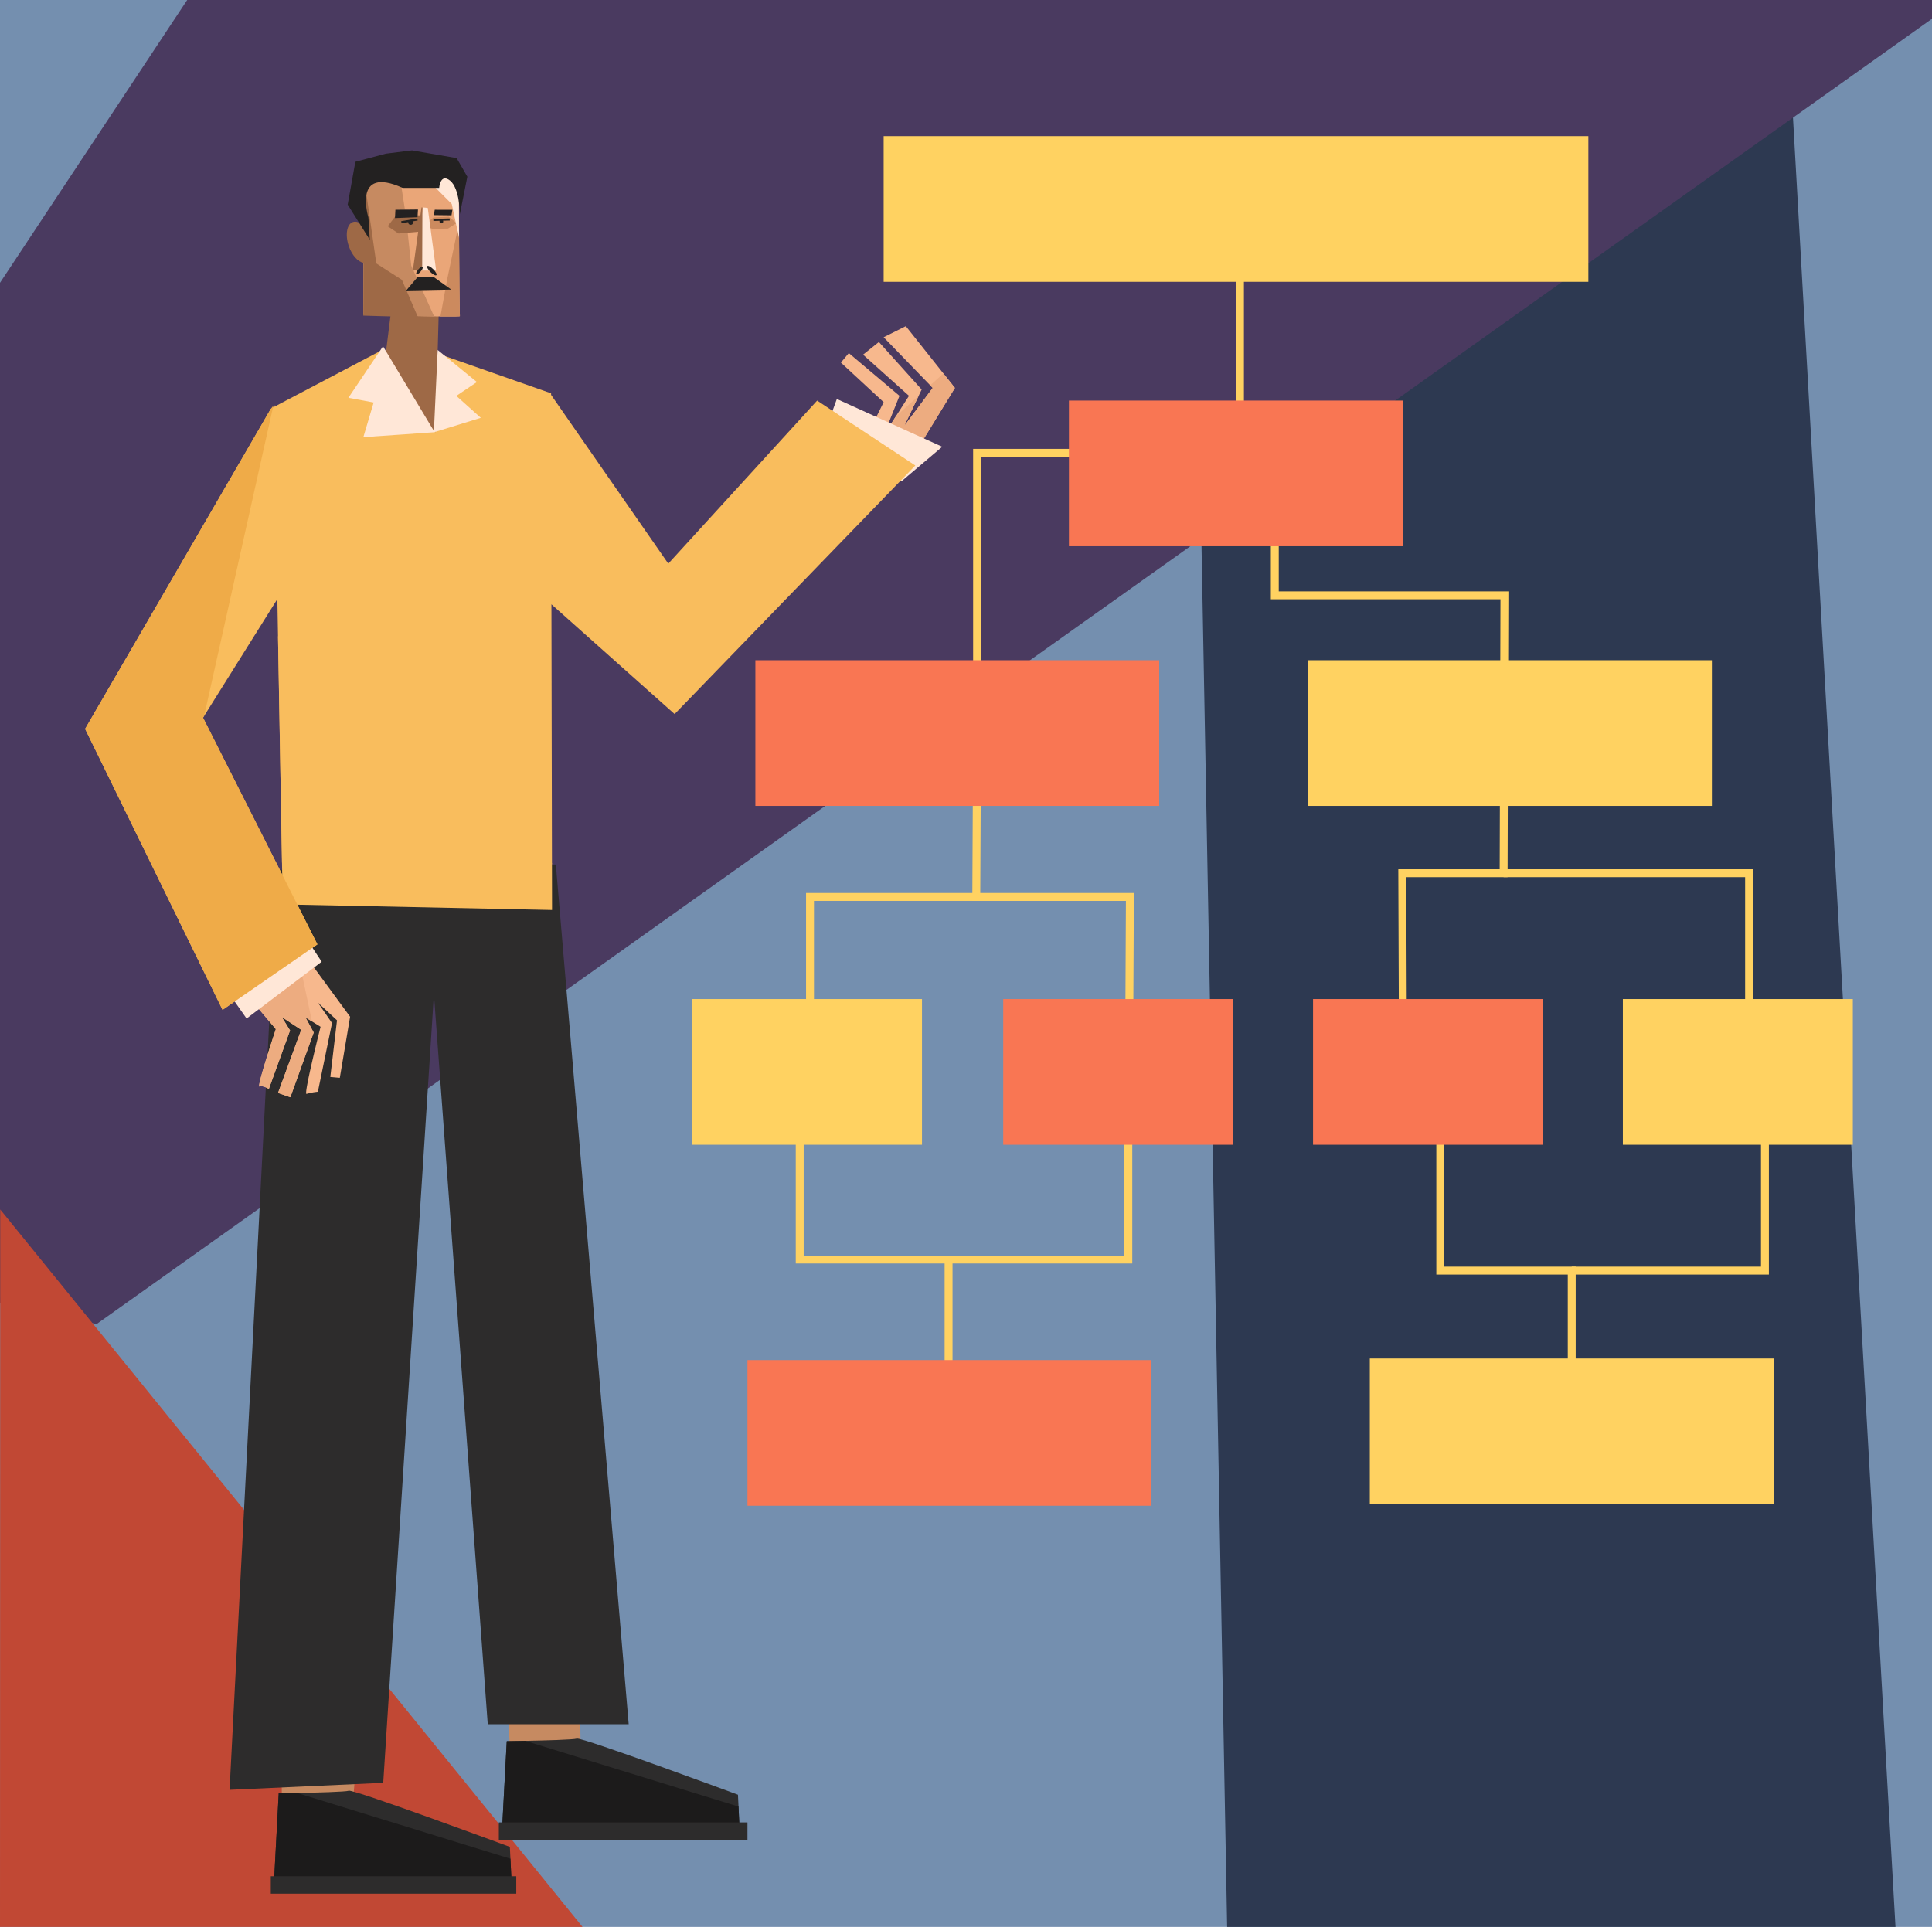 <svg xmlns="http://www.w3.org/2000/svg" viewBox="0 0 1220 1217"><title>Mesa de trabajo 71</title><g id="Capa_2" data-name="Capa 2"><rect width="1220" height="1217" fill="#748faf"/><polygon points="1128.12 2 1196.94 1217 774.9 1217 752.36 2 1128.12 2" fill="#2d3951"/><polygon points="1220 0 1220 11.88 60.97 836.29 0 822.92 0 178.62 118.22 0 1220 0" fill="#4a3a60"/><polygon points="367.85 1217 0 1217 0.14 763.88 367.85 1217" fill="#c14834"/></g><g id="Capa_1" data-name="Capa 1"><polygon points="355 728 356 792 363 874 367 1125 323 1126 308.75 826.77 305.9 766.96 304 727 355 728" fill="#c68a61"/><polygon points="253 753 222 1149.93 178 1151 177 863 176 793 193 745 253 753" fill="#c68a61"/><polygon points="174.97 549.43 144.97 1130.43 242 1126 274 628 308 1089 397 1089 351 546 174.97 549.43" fill="#2d2c2c"/><path d="M323,1187.93,173,1189l3-56.37s5-.06,11.65-.2c12.42-.25,30.6-.73,32.6-1.43,3.08-1.07,101.71,35.45,101.71,35.45l.36,7.49Z" fill="#2d2c2c"/><path d="M603,245l-30.22,49.38-27.29-13.14L545,281c4-9,13-27,13-27l-27-25,5-6,32,27-6.83,17.07L558,275l7.68-12L574,250l-29-26,10-8,27,30-1.9,4L571,269l18-24-1.58-1.63L558,213l14-7,23.73,29.86Z" fill="#f7b88d"/><polygon points="603 245 572.78 294.38 545.49 281.24 561.17 267.07 558 275 565.68 263 580.1 249.98 571 269 589 245 587.42 243.37 595.73 235.86 603 245" fill="#edac80"/><polygon points="522 269.68 569.24 304 595 282.16 528.44 252 522 269.68" fill="#ffe7d7"/><path d="M323,1187.93,173,1189l3-56.37s5-.06,11.65-.2l134.67,41.51Z" fill="#1c1b1b"/><path d="M467,1155l-150,1.07,3-56.36s5-.07,11.65-.21c12.42-.24,30.6-.73,32.6-1.42C367.34,1097,466,1133.52,466,1133.52l.36,7.5Z" fill="#2d2c2c"/><path d="M467,1155l-150,1.07,3-56.36s5-.07,11.65-.21L466.33,1141Z" fill="#1c1b1b"/><rect x="171" y="1185" width="155" height="11" fill="#2d2c2c"/><rect x="315" y="1151" width="157" height="11" fill="#2d2c2c"/><polygon points="348.8 545.62 348.55 545.62 178.08 545.01 175.55 401.8 348.55 545.41 348.8 545.62" fill="#efab48"/><path d="M578,294l-62-41L422,356,348,249.39v-1l-1-.34h0l-70.62-24.77,9,31.62-43.49-34.14L173,257v.8l-.35-.77-1.74,1.33-117.16,202,86.7,177.27.08.19,59.89-41.38-10.86-21.51-1.78-3.53,160.82,3.34-.06-29.13v-.21l-.33-163.73L426,451ZM128.21,453.31l.43-.69.28-.46,46.22-73.8.41,23.43h0L178.08,545l.13,7.41Z" fill="#f9bd5d"/><polygon points="172.4 256.48 172.51 256.69 172.66 257.02 174 256 172.4 256.48" fill="#f9bd5d"/><polygon points="247.63 191.14 242 236 275 273 277 199 247.63 191.14" fill="#9e6946"/><path d="M290.4,199.67c.09.25-5,.28-12.28.2l-4-.05-10.25-.18c-6.73-.14-13.74-.31-19.65-.46-8.54-.22-14.83-.4-14.83-.4l.13-39.67.16-48.38,22.7.22,17.65.17,19.63.2s.07,14.6.18,31.94c0,2.28,0,4.61,0,7C290.05,173.7,290.25,199.19,290.4,199.67Z" fill="#eaa678"/><path d="M274.13,199.82l-10.25-.18c-6.73-.14-13.74-.31-19.65-.46l-14.7-40.07.16-48.38,22.7.22,3.91,25.36,3.38,31.46Z" fill="#c68a61"/><polygon points="270.59 139.99 273.79 137.34 283.35 136.9 288.35 140.87 282.91 144.39 272.91 144.54 269.38 142.78 270.59 139.99" fill="#cc8a5e"/><circle cx="278.71" cy="139.89" r="1.18" fill="#232121"/><line x1="273.66" y1="138.91" x2="283.96" y2="138.64" fill="none" stroke="#232121" stroke-miterlimit="10" stroke-width="1.31"/><polygon points="275.41 170.85 261.59 170.85 267.03 131.01 267.62 131.07 270.12 131.31 275.41 170.85" fill="#ffe7d7"/><polygon points="266.15 131.01 265.47 136.01 250.1 136.01 244.83 142.92 251.66 147.48 264.05 146.43 260.71 170.85 266.6 170.85 266.74 131.07 266.15 131.01" fill="#9e6946"/><ellipse cx="264.88" cy="170.82" rx="3.08" ry="1" transform="translate(-35.58 266.03) rotate(-50.4)" fill="#232121"/><ellipse cx="272.69" cy="170.93" rx="1.25" ry="4.05" transform="translate(-40.99 242.88) rotate(-45)" fill="#232121"/><path d="M290.4,199.67c.09.25-5,.28-12.28.2l0-.06,4.38-24,7.15-34.09.23,1.5C290,168.35,290.23,199.14,290.4,199.67Z" fill="#cc8a5e"/><path d="M289.89,150.22l-4.63-21.41-17.44-17.44,2.22-.25,19.63.2s.07,14.6.18,31.94C289.86,145.54,289.88,147.87,289.89,150.22Z" fill="#ffe7d7"/><polygon points="263.63 175.08 274.09 175.12 284.96 182.91 256.5 183.46 263.63 175.08" fill="#232121"/><path d="M263.88,200.25l-10.08-23.5-16.17-10.36-7.94-55.66-.1,32c-2.2-2.19-4.65-3.21-6.74-2.49-3.88,1.34-5,8.15-2.6,15.21,2,5.8,5.82,10,9.26,10.52l-.11,33.38S247.43,199.92,263.88,200.25Z" fill="#9e6946"/><path d="M233.51,151.45l-.88-14.11s-10.29-33.08,21.61-18.67h23.08s.74-9.56,6.91-4.56,6.17,21.17,6.17,21.17l4.71-23.67-6.76-11.76L260.12,95l-16.46,2.06L224.4,102.2l-4.85,27.05Z" fill="#232121"/><polygon points="249.42 137.75 263.65 137.19 263.94 132.34 249.69 132.49 249.42 137.75" fill="#232121"/><polygon points="274.53 132.49 273.94 135.87 285.11 136.01 285.67 132.51 274.53 132.49" fill="#232121"/><circle cx="259.33" cy="140.43" r="1.57" fill="#232121"/><line x1="253.45" y1="140.34" x2="263.62" y2="138.64" fill="none" stroke="#232121" stroke-miterlimit="10" stroke-width="1.31"/><polygon points="241.87 218.71 220 251.23 235.95 254.21 229.45 276.09 274.48 272.97 241.87 218.71" fill="#ffe7d7"/><polygon points="276.38 221.05 273.97 273.01 303.62 263.89 288.17 250.04 301.16 241.29 276.38 221.05" fill="#ffe7d7"/><path d="M221.08,642.17l-6.5,38.57-6-.54,4.23-35.77L200.79,633.3l8.88,12.86-8.93,43.37a40.49,40.49,0,0,0-7.16,1.36c-2.08.82,8.85-42.38,8.85-42.38l-9.51-5.88,5.17,9.51L183.35,693l-7.78-2.71,14.64-39.85-12.32-8.14,5.26,8.51-13.38,36.94s-3.8-2.35-5.88-1.53S174.19,650,174.19,650l-18.81-22.3,35.77-26.35Z" fill="#f7b88d"/><path d="M198.09,652.14,183.35,693l-7.78-2.71,14.64-39.85-12.32-8.14,5.26,8.51-13.38,36.94s-3.8-2.35-5.88-1.53S174.19,650,174.19,650l-18.81-22.3,32.92-23.75L197,645.15l-4.07-2.52Z" fill="#edac80"/><polygon points="196.07 596.73 145.93 629.35 155.71 643.29 203.13 607.41 196.07 596.73" fill="#ffe7d7"/><polygon points="200.43 596.45 140.54 637.83 140.46 637.64 53.76 460.37 170.92 258.36 172.4 256.48 172.61 256.24 172.51 256.69 128.92 452.16 128.64 452.62 128.21 453.31 189.57 574.94 200.43 596.45" fill="#efab48"/><rect x="558" y="86" width="445" height="92" fill="#ffd261"/><rect x="826" y="417" width="255" height="92" fill="#ffd261"/><rect x="1024.79" y="631" width="145.21" height="92" fill="#ffd261"/><polyline points="783 156 783 286 617 286 617 463 616.5 566.5 713.5 566.5 713 669" fill="none" stroke="#ffd261" stroke-miterlimit="10" stroke-width="5"/><polyline points="511.5 681.5 511.5 566.5 616.5 566.5" fill="none" stroke="#ffd261" stroke-miterlimit="10" stroke-width="5"/><polyline points="805 295 805 376 950 376 949.5 551.5 885.5 551.5 886 684" fill="none" stroke="#ffd261" stroke-miterlimit="10" stroke-width="5"/><polyline points="1104.5 675.5 1104.5 551.5 949.5 551.5" fill="none" stroke="#ffd261" stroke-miterlimit="10" stroke-width="5"/><rect x="865" y="858" width="255" height="92" fill="#ffd261"/><polyline points="599 901 599 795.5 505 795.5 505 693" fill="none" stroke="#ffd261" stroke-miterlimit="10" stroke-width="5"/><polyline points="909.5 693.5 909.5 802.5 992.5 802.5 992.5 909.5" fill="none" stroke="#ffd261" stroke-miterlimit="10" stroke-width="5"/><polyline points="712.5 694.5 712.5 795.5 598.5 795.5" fill="none" stroke="#ffd261" stroke-miterlimit="10" stroke-width="5"/><polyline points="1114.5 703.5 1114.5 802.5 992.5 802.5" fill="none" stroke="#ffd261" stroke-miterlimit="10" stroke-width="5"/><rect x="477" y="417" width="255" height="92" fill="#f97653"/><rect x="829.15" y="631" width="145.21" height="92" fill="#f97653"/><rect x="675" y="253" width="211" height="92" fill="#f97653"/><rect x="633.51" y="631" width="145.21" height="92" fill="#f97653"/><rect x="437" y="631" width="145.21" height="92" fill="#ffd261"/><rect x="472" y="859" width="255" height="92" fill="#f97653"/></g></svg>
